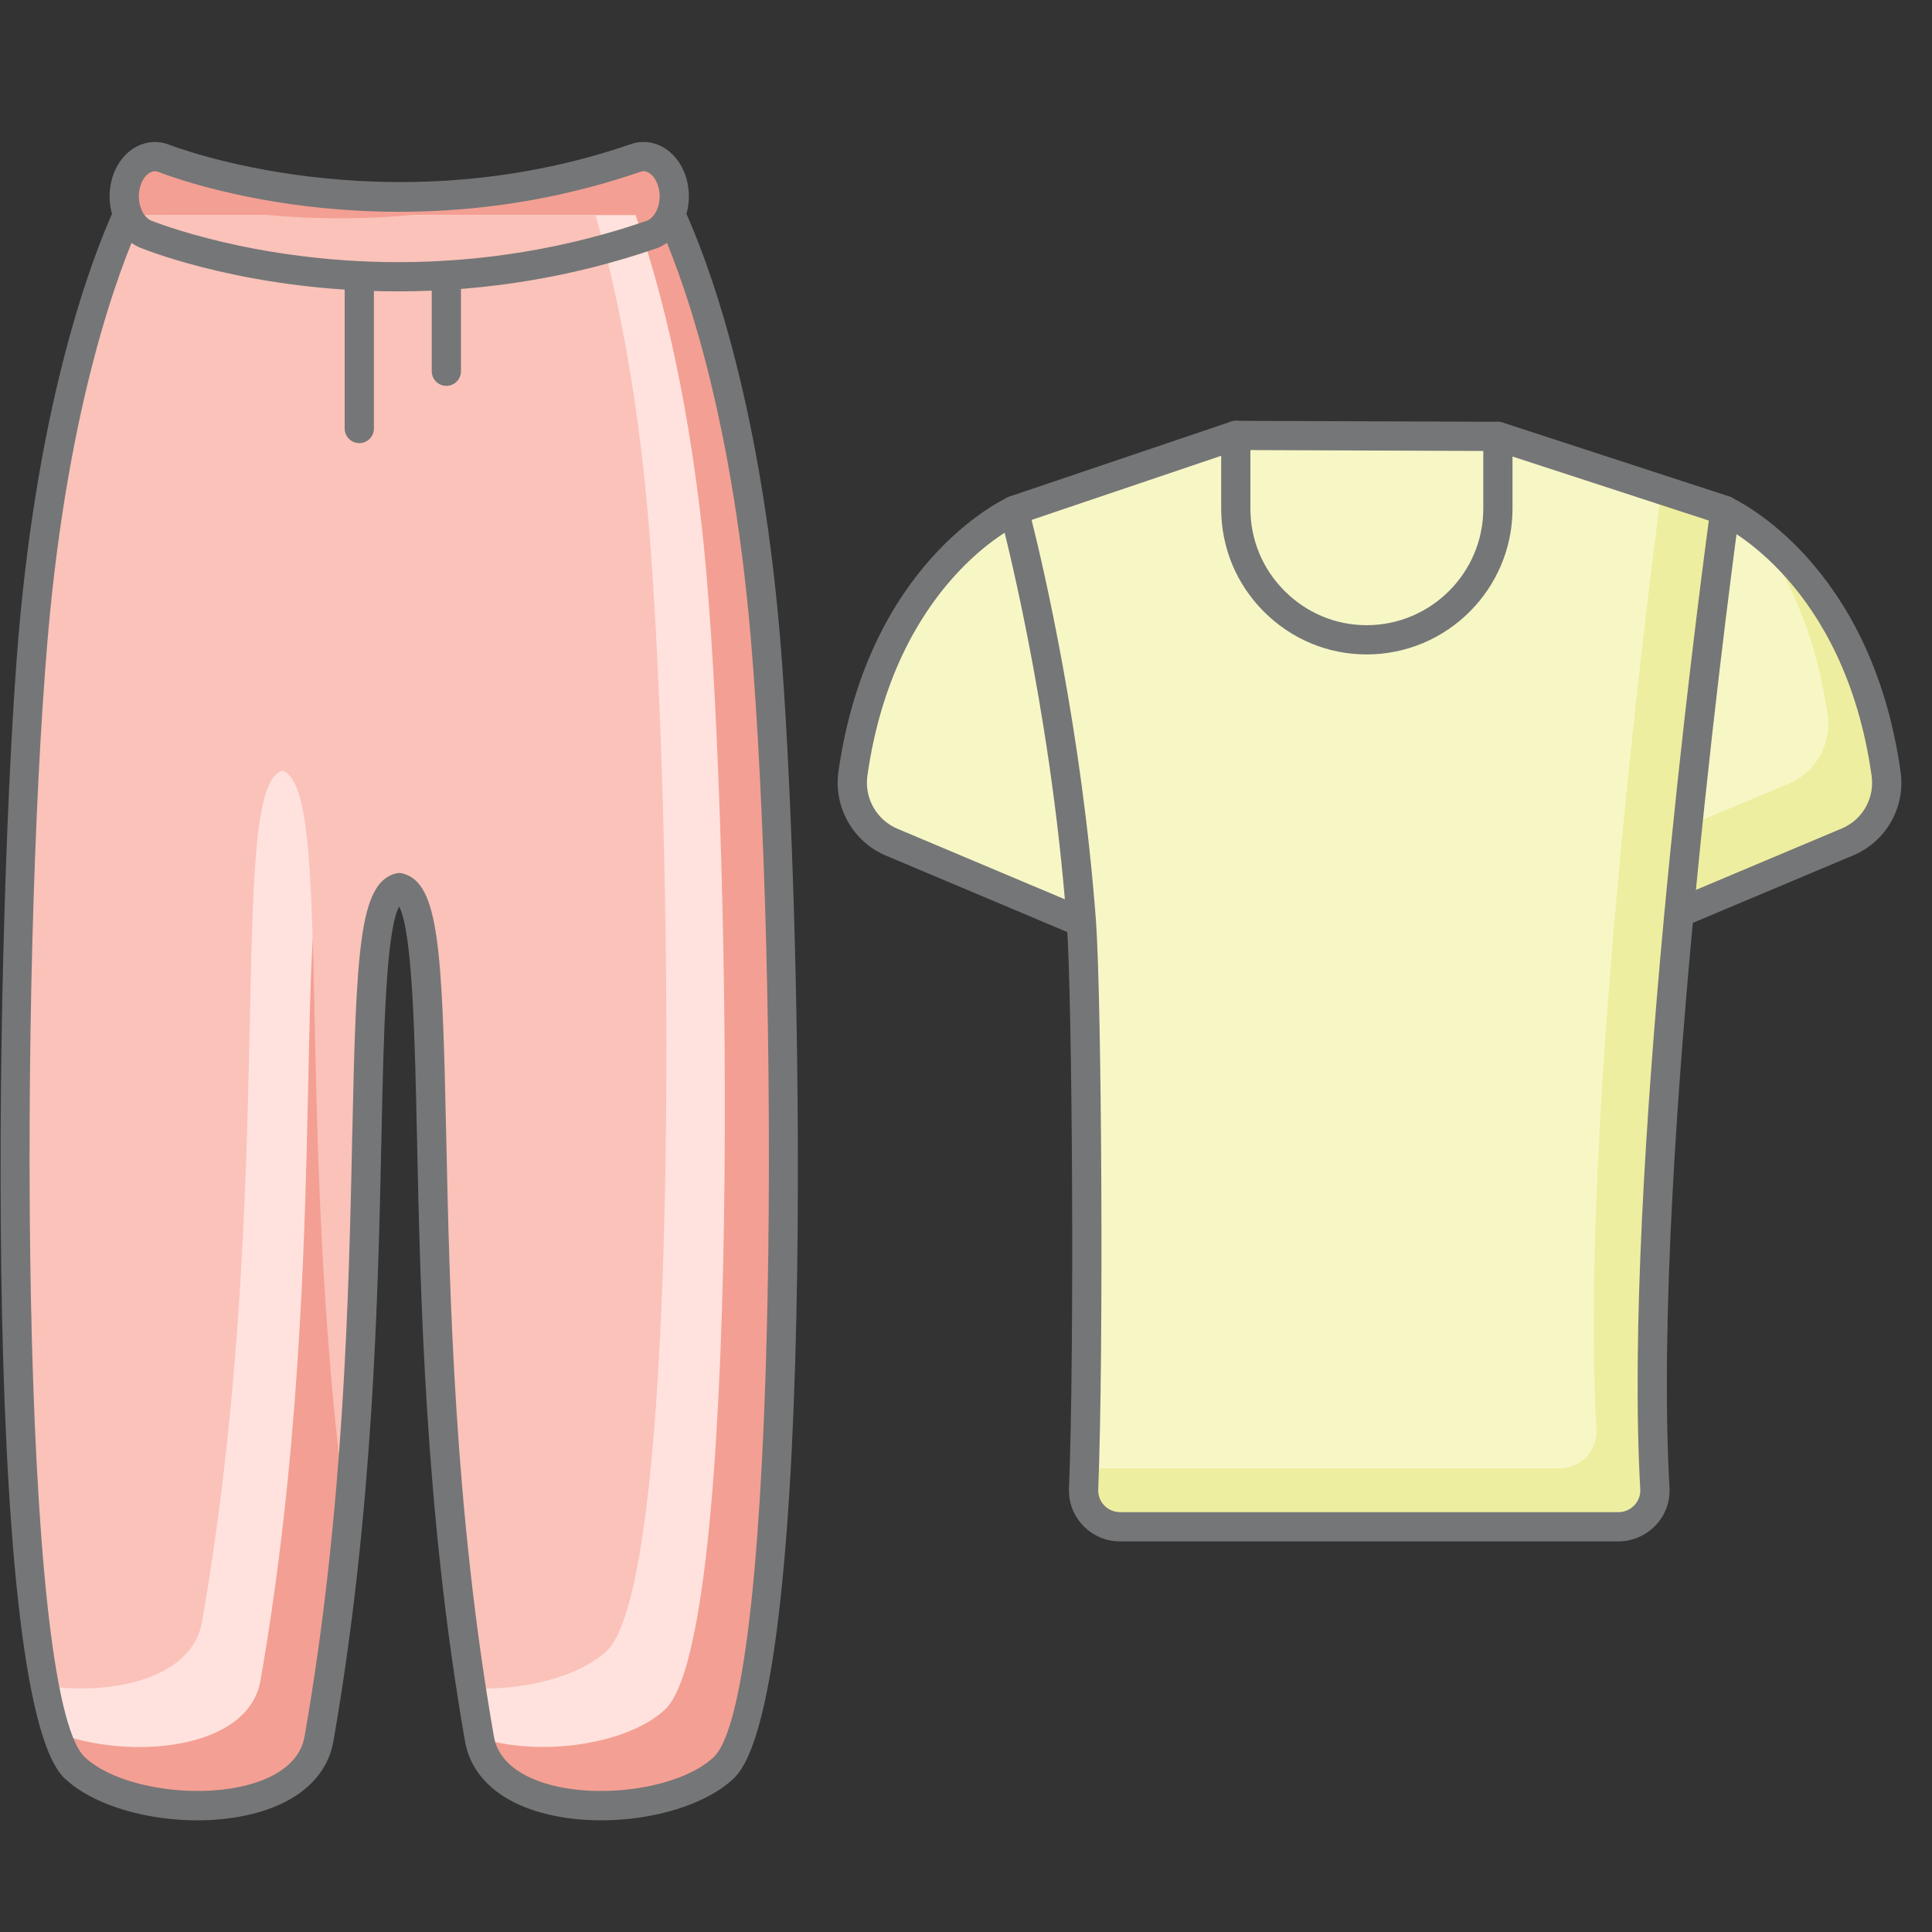 <svg xmlns="http://www.w3.org/2000/svg" baseProfile="tiny" overflow="visible" version="1.2" viewBox="0 0 64 64" id="fitness-apparel">
  <rect x="0" y="0" width="64" height="64" fill="#333333" stroke="none"/>
  <g>
    <g>
      <g>
        <g>
          <path fill="#D36767" d="M13.195,9.168c-4.827,0-8.162-1.328-8.369-1.413C4.29,7.537,3.993,6.798,4.163,6.106
					C4.332,5.414,4.904,5.03,5.44,5.249c0.12,0.048,7.276,2.854,15.617-0.017c0.544-0.187,1.101,0.23,1.245,0.932
					c0.145,0.702-0.178,1.422-0.721,1.609C18.541,8.818,15.672,9.168,13.195,9.168z"></path>
        </g>
      </g>
      <g>
        <g>
          <path fill="#F49F93" d="M13.195,9.168c-4.827,0-8.162-1.328-8.369-1.413C4.29,7.537,3.993,6.798,4.163,6.106
					C4.332,5.414,4.904,5.03,5.44,5.249c0.12,0.048,7.276,2.854,15.617-0.017c0.544-0.187,1.101,0.23,1.245,0.932
					c0.145,0.702-0.178,1.422-0.721,1.609C18.541,8.818,15.672,9.168,13.195,9.168z"></path>
        </g>
      </g>
      <g>
        <g>
          <path fill="#F49F93" d="M22.223,7.124c0.657,1.431,2.447,5.949,3.127,13.955c0.805,9.413,1.173,35.065-1.376,37.48
					c-1.845,1.751-7.599,1.868-8.092-0.954c-2.533-14.494-0.774-27.669-2.658-28.2c-1.884,0.532-0.125,13.706-2.658,28.2
					c-0.493,2.822-6.239,2.705-8.092,0.954c-2.549-2.416-2.181-28.068-1.376-37.48C1.787,13.058,3.578,8.547,4.226,7.117"></path>
        </g>
      </g>
      <g>
        <g>
          <path fill="#F1CA6C" d="M32.131,17.918c-1.364,1.178-3.281,3.524-3.877,7.705c-0.03,0.209-0.022,0.415,0.008,0.617l5.619,2.368
					L32.131,17.918z"></path>
        </g>
      </g>
      <g>
        <g>
          <path fill="#FFDC7C" d="M28.339,25.151l3.604,1.519l-1.193-7.285C29.76,20.665,28.792,22.531,28.339,25.151z"></path>
        </g>
      </g>
      <g>
        <g>
          <g>
            <path fill="#FFDC7C" d="M49.621,14.455l-8.684-0.032l-7.346,2.486c0,0,1.673,6.15,2.231,13.64
						c0.157,2.156,0.231,10.778,0.141,16.154h13.766c0.694,0,1.256-0.578,1.217-1.271c-0.497-8.857,1.244-23.962,1.994-29.894
						L49.621,14.455z"></path>
          </g>
        </g>
        <g>
          <g>
            <path fill="#EEEEA0" d="M57.139,16.917c0,0,4.382,1.976,5.338,8.7c0.143,0.972-0.398,1.912-1.291,2.278l-5.561,2.342"></path>
          </g>
        </g>
        <g>
          <g>
            <path fill="#F7F7C6" d="M33.587,16.916c0,0-4.374,1.983-5.333,8.707c-0.137,0.958,0.393,1.9,1.286,2.276l6.279,2.646"></path>
          </g>
        </g>
        <g>
          <g>
            <path fill="#EEEEA0" d="M49.621,14.455l7.521,2.454c0,0-2.951,21.2-2.322,32.398c0.039,0.693-0.522,1.271-1.217,1.271H37.113
						c-0.692,0-1.245-0.564-1.217-1.256c0.183-4.533,0.112-16.215-0.073-18.773c-0.558-7.489-2.231-13.64-2.231-13.64l7.346-2.486"></path>
          </g>
        </g>
        <g>
          <g>
            <path fill="#F7F7C6" d="M49.621,14.455l-8.684-0.032l-7.346,2.486c0,0,1.673,6.15,2.231,13.64
						C36,32.989,36.071,43.722,35.919,48.64h15.747c0.694,0,1.256-0.578,1.217-1.271c-0.538-9.576,1.541-26.455,2.155-31.147
						L49.621,14.455z"></path>
          </g>
        </g>
        <g>
          <g>
            <path fill="#757677" d="M35.818,31.029c-0.062,0-0.127-0.012-0.188-0.038l-6.279-2.646c-1.097-0.463-1.745-1.609-1.576-2.79
						c0.985-6.908,5.424-8.994,5.612-9.08c0.246-0.11,0.529-0.002,0.64,0.24c0.111,0.243,0.004,0.53-0.238,0.642
						c-0.169,0.078-4.148,1.979-5.055,8.335c-0.106,0.745,0.303,1.469,0.994,1.761l6.279,2.646c0.246,0.104,0.361,0.388,0.258,0.635
						C36.186,30.918,36.007,31.029,35.818,31.029z"></path>
          </g>
        </g>
        <g>
          <g>
            <path fill="#F7F7C6" d="M58.094,17.515c-0.566-0.419-0.955-0.598-0.955-0.598l-1.185,10.429l3.295-1.388
						c0.892-0.366,1.434-1.307,1.291-2.278C60.137,20.85,59.128,18.869,58.094,17.515z"></path>
          </g>
        </g>
        <g>
          <g>
            <path fill="#757677" d="M55.625,30.722c-0.189,0-0.368-0.111-0.446-0.297c-0.104-0.246,0.012-0.53,0.259-0.634l5.562-2.342
						c0.7-0.288,1.109-1.013,0.998-1.763c-0.902-6.356-4.89-8.252-5.059-8.329c-0.243-0.111-0.351-0.398-0.24-0.642
						c0.11-0.243,0.396-0.352,0.64-0.241c0.188,0.085,4.637,2.165,5.618,9.073c0.176,1.188-0.477,2.34-1.585,2.796l-5.559,2.34
						C55.752,30.71,55.687,30.722,55.625,30.722z"></path>
          </g>
        </g>
        <g>
          <g>
            <path fill="#757677" d="M45.271,21.679c-1.28,0-2.488-0.503-3.402-1.416c-0.913-0.913-1.416-2.127-1.416-3.418v-2.422
						c0-0.268,0.217-0.484,0.484-0.484c0.268,0,0.484,0.217,0.484,0.484v2.422c0,1.032,0.402,2.002,1.133,2.732
						c0.73,0.73,1.695,1.133,2.717,1.133c2.131,0,3.865-1.734,3.865-3.865v-2.39c0-0.268,0.217-0.484,0.484-0.484
						c0.268,0,0.484,0.217,0.484,0.484v2.39C50.105,19.51,47.936,21.679,45.271,21.679z"></path>
          </g>
        </g>
        <g>
          <g>
            <path fill="#757677" d="M53.603,51.062h-16.49c-0.472,0-0.909-0.186-1.233-0.522c-0.32-0.334-0.486-0.772-0.469-1.237
						c0.186-4.574,0.111-16.189-0.072-18.719c-0.547-7.352-2.198-13.486-2.215-13.548c-0.066-0.247,0.07-0.504,0.312-0.586
						l7.346-2.485c0.05-0.017,0.077-0.023,0.157-0.025l8.684,0.032c0.05,0,0.101,0.008,0.148,0.023l7.522,2.453
						c0.223,0.073,0.361,0.295,0.329,0.527c-0.029,0.212-2.938,21.282-2.318,32.305c0.026,0.465-0.136,0.907-0.457,1.247
						C54.525,50.866,54.072,51.062,53.603,51.062z M34.173,17.223c0.389,1.549,1.662,6.977,2.133,13.289
						c0.185,2.55,0.26,14.233,0.074,18.829c-0.008,0.198,0.062,0.385,0.199,0.527c0.139,0.145,0.329,0.225,0.534,0.225h16.49
						c0.206,0,0.398-0.082,0.539-0.231c0.136-0.145,0.205-0.331,0.194-0.527c-0.577-10.268,1.871-29.104,2.271-32.091l-7.065-2.304
						l-8.526-0.032L34.173,17.223z"></path>
          </g>
        </g>
      </g>
      <g>
        <g>
          <path fill="#FFE2DD" d="M22.037,56.623c2.548-2.416,2.181-28.068,1.376-37.48c-0.49-5.772-1.556-9.722-2.36-12.018L4.226,7.117
					C3.578,8.547,1.787,13.058,1.099,21.08C0.365,29.664-0.004,51.748,1.87,57.401c2.426,0.917,6.356,0.581,6.759-1.732
					c2.533-14.494,0.774-27.669,2.658-28.2c0.725,0.205,0.91,2.287,1.009,5.591c0.123-2.166,0.358-3.492,0.929-3.653
					c1.882,0.531,0.129,13.677,2.65,28.153C17.862,58.222,20.811,57.787,22.037,56.623z"></path>
        </g>
      </g>
      <g>
        <g>
          <path fill="#FAC2B9" d="M20.1,54.685c2.548-2.416,2.181-28.068,1.376-37.48c-0.373-4.389-1.079-7.723-1.75-10.081l-15.5-0.007
					C3.578,8.547,1.787,13.058,1.099,21.08c-0.678,7.932-1.046,27.394,0.38,34.767c2.273,0.324,4.887-0.252,5.212-2.116
					c2.533-14.494,0.774-27.669,2.658-28.2c1.743,0.492,0.37,11.81,2.162,24.981c1.101-11.444,0.144-20.663,1.713-21.106
					c1.811,0.511,0.258,12.702,2.384,26.519C17.323,56.014,19.188,55.55,20.1,54.685z"></path>
        </g>
      </g>
      <g>
        <g>
          <path fill="#757677" d="M19.916,60.301c-0.784,0-1.561-0.106-2.247-0.333c-1.276-0.422-2.08-1.23-2.264-2.278
					c-1.327-7.594-1.481-14.802-1.593-20.064c-0.068-3.187-0.144-6.763-0.591-7.597c-0.439,0.812-0.513,4.256-0.584,7.596
					c-0.112,5.263-0.267,12.471-1.594,20.065c-0.183,1.046-0.984,1.854-2.257,2.276c-2.181,0.724-5.285,0.23-6.645-1.055
					c-2.846-2.696-2.243-29.485-1.525-37.872C1.298,13.092,3.06,8.515,3.785,6.916c0.11-0.245,0.402-0.35,0.642-0.241
					C4.67,6.786,4.778,7.073,4.668,7.316C3.963,8.87,2.251,13.324,1.582,21.121c-0.937,10.942-0.96,35.015,1.227,37.087
					c1.095,1.035,3.852,1.441,5.674,0.839c0.649-0.216,1.455-0.655,1.606-1.524c1.315-7.522,1.468-14.688,1.58-19.92
					c0.132-6.177,0.238-8.329,1.424-8.664c0.086-0.025,0.178-0.025,0.264,0c1.187,0.335,1.292,2.488,1.424,8.665
					c0.112,5.231,0.266,12.396,1.58,19.919c0.151,0.869,0.961,1.309,1.613,1.525c1.819,0.602,4.578,0.194,5.667-0.84
					c2.188-2.072,2.164-26.145,1.228-37.087c-0.665-7.827-2.379-12.255-3.085-13.795c-0.111-0.243-0.005-0.531,0.238-0.643
					c0.244-0.112,0.53-0.004,0.643,0.238c0.728,1.587,2.492,6.139,3.169,14.117c0.718,8.387,1.32,35.176-1.525,37.872
					C23.381,59.792,21.629,60.301,19.916,60.301z"></path>
        </g>
      </g>
      <g>
        <g>
          <path fill="#F49F93" d="M11.258,7.231c2.476,0,5.345-0.35,8.385-1.396c0.158-0.055,0.29-0.163,0.404-0.294
					C12.148,7.864,5.555,5.295,5.44,5.249C4.904,5.03,4.332,5.414,4.163,6.106C4.151,6.151,4.158,6.197,4.151,6.242
					C5.571,6.66,8.09,7.231,11.258,7.231z"></path>
        </g>
      </g>
      <g>
        <g>
          <path fill="#757677" d="M13.195,9.652c-4.843,0-8.185-1.3-8.551-1.447C3.882,7.894,3.464,6.921,3.692,5.991
					C3.818,5.476,4.127,5.059,4.54,4.848c0.344-0.174,0.727-0.192,1.083-0.047c0.065,0.026,7.137,2.772,15.276-0.026
					c0.354-0.125,0.735-0.087,1.068,0.103c0.405,0.231,0.7,0.664,0.809,1.188c0.194,0.945-0.262,1.896-1.038,2.164
					C18.996,9.174,16.122,9.652,13.195,9.652z M5.132,5.672c-0.051,0-0.101,0.014-0.151,0.039C4.821,5.792,4.691,5.982,4.634,6.222
					c-0.123,0.5,0.1,0.973,0.375,1.086c0.138,0.056,3.447,1.376,8.186,1.376c2.819,0,5.587-0.461,8.228-1.369
					c0.274-0.095,0.508-0.551,0.404-1.053c-0.051-0.247-0.178-0.45-0.339-0.542c-0.093-0.053-0.183-0.062-0.273-0.029
					C12.741,8.606,5.561,5.819,5.26,5.699C5.216,5.681,5.174,5.672,5.132,5.672z"></path>
        </g>
      </g>
      <g>
        <g>
          <path fill="#757677" d="M14.786,12.782c-0.267,0-0.484-0.217-0.484-0.484V9.127c0-0.268,0.217-0.484,0.484-0.484
					c0.268,0,0.484,0.217,0.484,0.484v3.171C15.27,12.565,15.054,12.782,14.786,12.782z"></path>
        </g>
      </g>
      <g>
        <g>
          <path fill="#757677" d="M11.902,14.679c-0.268,0-0.484-0.217-0.484-0.484V9.143c0-0.268,0.217-0.484,0.484-0.484
					c0.268,0,0.484,0.217,0.484,0.484v5.052C12.387,14.462,12.17,14.679,11.902,14.679z"></path>
        </g>
      </g>
    </g>
  </g>
</svg>
